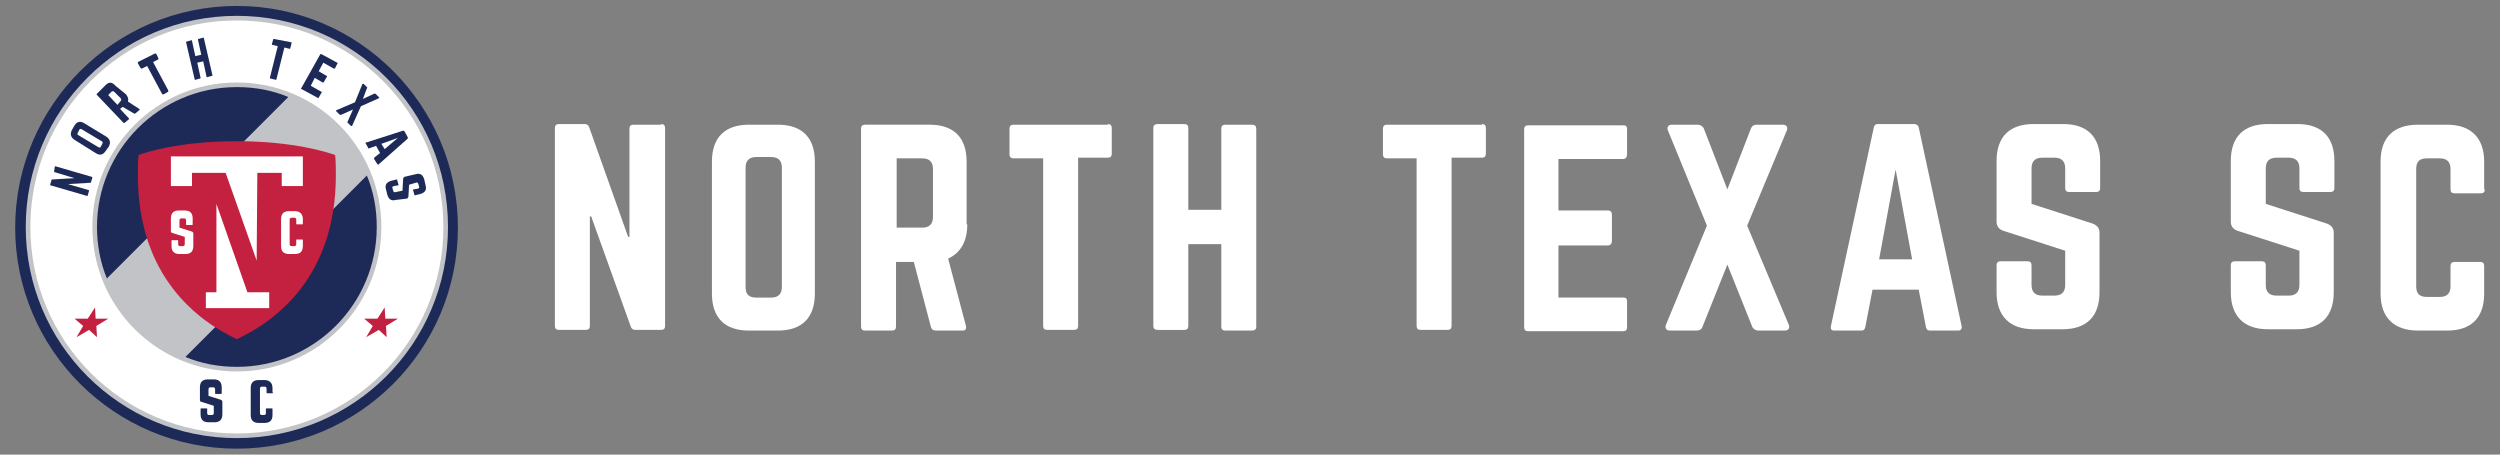 <?xml version="1.0" encoding="UTF-8"?> <svg xmlns="http://www.w3.org/2000/svg" xmlns:xlink="http://www.w3.org/1999/xlink" version="1.1" x="0px" y="0px" viewBox="0 0 378.9 68.9" style="enable-background:new 0 0 378.9 68.9;" xml:space="preserve"><rect x="0" y="0" width="378.9" height="68.9" fill="#808080" stroke="none"/> <style type="text/css"> .st0{fill:#FFFFFF;} .st1{fill:#C3203F;} .st2{fill:#1D2A57;} .st3{fill:#C1C3C6;} .st4{fill:#C4203F;} </style> <g id="background"> </g> <g id="Layer_1"> <g> <g> <circle class="st0" cx="35.9" cy="34.5" r="32.8"></circle> <g> <g> <polygon class="st1" points="58.4,48.3 58.3,46.6 57.2,48.3 55.2,48.3 56.5,49.4 55.5,51.1 57.4,50 58.6,51.1 58.5,49.4 60.3,48.3 "></polygon> <polygon class="st1" points="14.5,48.3 14.4,46.6 13.3,48.3 11.3,48.3 12.6,49.4 11.6,51.1 13.5,50 14.7,51.1 14.6,49.4 16.4,48.3 "></polygon> <g> <path class="st2" d="M8.3,25.3c0-0.1,0.1-0.1,0.1-0.1l5.5,1.6c0.1,0,0.1,0.1,0.1,0.1l-0.2,0.7c0,0.1-0.1,0.1-0.1,0.1l-3.4,0.2 l0,0l3.1,0.9c0.1,0,0.1,0.1,0.1,0.1l-0.2,0.7c0,0.1-0.1,0.1-0.1,0.1l-5.5-1.6c-0.1,0-0.1-0.1-0.1-0.1l0.2-0.7 c0-0.1,0.1-0.1,0.1-0.1l3.4-0.2l0,0l-3-0.9c-0.1,0-0.1-0.1-0.1-0.1L8.3,25.3z"></path> <path class="st2" d="M11.3,21.2c-0.6-0.4-0.7-0.9-0.4-1.5l0.4-0.7c0.4-0.6,0.9-0.7,1.5-0.3l3.3,2c0.6,0.4,0.7,0.9,0.4,1.5 L16,22.9c-0.4,0.6-0.9,0.7-1.5,0.3L11.3,21.2z M15.5,21.8c0.1-0.2,0.1-0.3-0.1-0.4l-3-1.8c-0.2-0.1-0.3-0.1-0.4,0.1l-0.2,0.4 c-0.1,0.2-0.1,0.3,0.1,0.4l3,1.8c0.2,0.1,0.3,0.1,0.4-0.1L15.5,21.8z"></path> <path class="st2" d="M19.1,14.3c0.3,0.4,0.4,0.7,0.3,1.1l1.7,1.1c0.1,0.1,0.1,0.1,0,0.2l-0.6,0.5c-0.1,0.1-0.1,0-0.2,0l-1.7-1 l-0.4,0.3l1.3,1.4c0.1,0.1,0.1,0.1,0,0.2l-0.6,0.5c-0.1,0.1-0.1,0-0.2,0l-4-4.2c-0.1-0.1-0.1-0.1,0-0.2l1.3-1.3 c0.5-0.5,1-0.5,1.5,0.1L19.1,14.3z M18.3,15.3c0.1-0.1,0.1-0.3,0-0.4l-1-1c-0.1-0.1-0.3-0.1-0.4,0l-0.5,0.5l1.4,1.5L18.3,15.3 z"></path> <path class="st2" d="M23.5,8.1c0.1,0,0.1,0,0.2,0.1L24,8.8c0,0.1,0,0.1,0,0.2l-0.8,0.4l2.3,4.3c0,0.1,0,0.1,0,0.2l-0.7,0.4 c-0.1,0-0.1,0-0.2,0l-2.3-4.3l-0.8,0.4c-0.1,0-0.1,0-0.2-0.1l-0.4-0.7c0-0.1,0-0.1,0-0.2L23.5,8.1z"></path> <path class="st2" d="M30,6c0-0.1,0-0.1,0.1-0.1l0.7-0.2c0.1,0,0.1,0,0.1,0.1l1.3,5.6c0,0.1,0,0.1-0.1,0.1l-0.7,0.2 c-0.1,0-0.1,0-0.1-0.1l-0.5-2.3l-0.9,0.2l0.5,2.3c0,0.1,0,0.1-0.1,0.1l-0.7,0.2c-0.1,0-0.1,0-0.1-0.1l-1.3-5.6 c0-0.1,0-0.1,0.1-0.1l0.7-0.2c0.1,0,0.1,0,0.1,0.1l0.5,2.3l0.9-0.2L30,6z"></path> <path class="st2" d="M44.1,6.4c0.1,0,0.1,0.1,0.1,0.1L44,7.3c0,0.1-0.1,0.1-0.1,0.1l-0.8-0.2L41.9,12c0,0.1-0.1,0.1-0.1,0.1 L41,11.9c-0.1,0-0.1-0.1-0.1-0.1L42.1,7l-0.8-0.2c-0.1,0-0.1-0.1-0.1-0.1l0.2-0.7c0-0.1,0.1-0.1,0.1-0.1L44.1,6.4z"></path> <path class="st2" d="M50.8,10.3c0,0.1-0.1,0.1-0.2,0.1L49,9.5l-0.7,1.3l1.2,0.7c0.1,0,0.1,0.1,0,0.2l-0.4,0.7 c0,0.1-0.1,0.1-0.2,0.1l-1.2-0.7L47.1,13l1.6,0.9c0.1,0,0.1,0.1,0,0.2l-0.4,0.7c0,0.1-0.1,0.1-0.2,0l-2.4-1.3 c-0.1,0-0.1-0.1,0-0.2l2.8-5c0-0.1,0.1-0.1,0.2-0.1l2.4,1.3c0.1,0,0.1,0.1,0,0.2L50.8,10.3z"></path> <path class="st2" d="M53.4,19c0,0.1-0.1,0.1-0.2,0.1l-0.5-0.5c-0.1-0.1-0.1-0.1,0-0.2l0.8-1.8l-1.8,0.8c-0.1,0-0.1,0-0.2,0 l-0.5-0.5c-0.1-0.1-0.1-0.2,0-0.2l2.8-1.2l1.1-2.7c0-0.1,0.1-0.1,0.2-0.1l0.5,0.5c0.1,0.1,0.1,0.1,0,0.2L55,15l1.7-0.8 c0.1,0,0.1,0,0.2,0l0.5,0.5c0.1,0.1,0.1,0.2,0,0.2l-2.7,1.2L53.4,19z"></path> <path class="st2" d="M56.7,24.1c0-0.1,0-0.1,0-0.2l0.9-0.7l-0.6-1.1l-1.1,0.4c-0.1,0-0.1,0-0.1-0.1l-0.4-0.7 c0-0.1,0-0.1,0.1-0.1l5.6-1.8c0.1,0,0.1,0,0.2,0.1l0.5,0.9c0,0.1,0,0.1,0,0.2l-4.4,3.9c-0.1,0.1-0.1,0-0.2,0L56.7,24.1z M60.3,20.9l-2.5,0.9l0.5,0.8L60.3,20.9z"></path> <path class="st2" d="M64.5,28.1c0.2,0.7-0.1,1.1-0.8,1.3l-0.8,0.2c-0.1,0-0.1,0-0.1-0.1l-0.2-0.7c0-0.1,0-0.1,0.1-0.1l0.6-0.1 c0.2,0,0.3-0.2,0.2-0.4l-0.1-0.3c0-0.2-0.2-0.3-0.4-0.2l-1,0.3l-0.1,1.8c0,0.1-0.1,0.2-0.2,0.3L60,30.3 c-0.7,0.2-1.1-0.1-1.3-0.8l-0.2-0.8c-0.2-0.7,0.1-1.1,0.8-1.3l0.8-0.2c0.1,0,0.1,0,0.1,0.1l0.2,0.7c0,0.1,0,0.1-0.1,0.1 l-0.6,0.1c-0.2,0-0.3,0.2-0.2,0.4l0.1,0.3c0,0.2,0.2,0.3,0.4,0.2l1-0.2l0.1-1.8c0-0.1,0.1-0.2,0.2-0.3l1.7-0.4 c0.7-0.2,1.1,0.1,1.3,0.8L64.5,28.1z"></path> </g> <path class="st3" d="M35.9,3.1c17.3,0,31.3,14,31.3,31.3s-14,31.3-31.3,31.3S4.6,51.7,4.6,34.4S18.6,3.1,35.9,3.1 M35.9,1.6 C17.8,1.6,3.1,16.3,3.1,34.4s14.7,32.8,32.8,32.8s32.8-14.7,32.8-32.8S54,1.6,35.9,1.6L35.9,1.6z"></path> <path class="st2" d="M35.9,2.4c17.7,0,32,14.3,32,32s-14.3,32-32,32s-32-14.3-32-32S18.2,2.4,35.9,2.4 M35.9,0.9 C17.4,0.9,2.3,16,2.3,34.5S17.4,68,35.9,68S69.4,53,69.4,34.5S54.4,0.9,35.9,0.9L35.9,0.9z"></path> <circle class="st2" cx="35.9" cy="34.4" r="21.6"></circle> <path class="st3" d="M35.9,12.5C23.8,12.5,14,22.3,14,34.4s9.8,21.9,21.9,21.9c12.1,0,21.9-9.8,21.9-21.9S48,12.5,35.9,12.5z M35.9,13.2c2.8,0,5.4,0.5,7.8,1.5L16.2,42.2c-1-2.4-1.5-5.1-1.5-7.8C14.7,22.7,24.2,13.2,35.9,13.2z M35.9,55.6 c-2.8,0-5.4-0.5-7.8-1.5l27.5-27.5c1,2.4,1.5,5,1.5,7.8C57.1,46.1,47.6,55.6,35.9,55.6z"></path> <g> <path class="st4" d="M35.9,51.4c-5.8-2.7-15-9.4-15-24.8c0-1,0-2,0.1-3.1c1-0.4,6.2-2.1,14.9-2.1c8.6,0,13.8,1.7,14.9,2.1 c0.1,1.1,0.1,2.1,0.1,3.1C50.9,42,41.7,48.7,35.9,51.4z"></path> <g> <g> <polygon class="st0" points="37.5,44.3 32.8,30.9 32.8,44.3 31.2,44.3 31.2,46.7 40.8,46.7 40.8,44.3 "></polygon> <polygon class="st0" points="25.9,23.7 25.9,28.2 29.1,28.2 29.1,26.2 34.2,26.2 38.9,39.5 39,26.2 42.7,26.2 42.7,28.2 45.9,28.2 45.9,23.7 "></polygon> </g> <path class="st0" d="M28,31.9c0.8,0,1.2,0.4,1.2,1.2v0.9c0,0.1,0,0.1-0.1,0.1h-0.8c-0.1,0-0.1,0-0.1-0.1v-0.6 c0-0.2-0.1-0.3-0.3-0.3h-0.4c-0.2,0-0.3,0.1-0.3,0.3v1.1l1.9,0.6c0.1,0.1,0.2,0.1,0.2,0.3v1.9c0,0.8-0.4,1.2-1.2,1.2h-0.9 c-0.8,0-1.2-0.4-1.2-1.2v-0.8c0-0.1,0-0.1,0.1-0.1h0.8c0.1,0,0.1,0,0.1,0.1V37c0,0.2,0.1,0.3,0.3,0.3h0.4 c0.2,0,0.3-0.1,0.3-0.3v-1.1l-1.9-0.6c-0.1,0-0.2-0.1-0.2-0.3v-1.9c0-0.8,0.4-1.2,1.2-1.2H28z"></path> <path class="st0" d="M45.9,33.9c0,0.1,0,0.1-0.1,0.1h-0.8c-0.1,0-0.1,0-0.1-0.1v-0.6c0-0.2-0.1-0.3-0.3-0.3h-0.4 c-0.2,0-0.3,0.1-0.3,0.3V37c0,0.2,0.1,0.3,0.3,0.3h0.4c0.2,0,0.3-0.1,0.3-0.3v-0.6c0-0.1,0-0.1,0.1-0.1h0.8 c0.1,0,0.1,0,0.1,0.1v0.9c0,0.8-0.4,1.2-1.2,1.2h-0.9c-0.8,0-1.2-0.4-1.2-1.2v-4.1c0-0.8,0.4-1.2,1.2-1.2h0.9 c0.7,0,1.2,0.4,1.2,1.2V33.9z"></path> </g> </g> <g> <path class="st2" d="M32.4,57.5c0.8,0,1.2,0.4,1.2,1.2v0.9c0,0.1,0,0.1-0.1,0.1h-0.8c-0.1,0-0.1,0-0.1-0.1v-0.6 c0-0.2-0.1-0.3-0.3-0.3h-0.4c-0.2,0-0.3,0.1-0.3,0.3V60l1.9,0.6c0.1,0.1,0.2,0.1,0.2,0.3v1.9c0,0.8-0.4,1.2-1.2,1.2h-0.9 c-0.8,0-1.2-0.4-1.2-1.2v-0.8c0-0.1,0-0.1,0.1-0.1h0.8c0.1,0,0.1,0,0.1,0.1v0.6c0,0.2,0.1,0.3,0.3,0.3h0.4 c0.2,0,0.3-0.1,0.3-0.3v-1.1l-1.9-0.6c-0.1,0-0.2-0.1-0.2-0.3v-1.9c0-0.8,0.4-1.2,1.2-1.2H32.4z"></path> <path class="st2" d="M41.4,59.5c0,0.1,0,0.1-0.1,0.1h-0.8c-0.1,0-0.1,0-0.1-0.1v-0.6c0-0.2-0.1-0.3-0.3-0.3h-0.4 c-0.2,0-0.3,0.1-0.3,0.3v3.7c0,0.2,0.1,0.3,0.3,0.3H40c0.2,0,0.3-0.1,0.3-0.3v-0.6c0-0.1,0-0.1,0.1-0.1h0.8 c0.1,0,0.1,0,0.1,0.1v0.9c0,0.8-0.4,1.2-1.2,1.2h-0.9c-0.8,0-1.2-0.4-1.2-1.2v-4.1c0-0.8,0.4-1.2,1.2-1.2h0.9 c0.7,0,1.2,0.4,1.2,1.2V59.5z"></path> </g> </g> </g> </g> <g> <path class="st0" d="M100.2,18.8c0.4,0,0.6,0.2,0.6,0.6v30c0,0.4-0.2,0.6-0.6,0.6h-3.9c-0.4,0-0.6-0.2-0.7-0.5l-6-16.7h-0.2v16.6 c0,0.4-0.2,0.6-0.6,0.6h-4.1c-0.4,0-0.6-0.2-0.6-0.6v-30c0-0.4,0.2-0.6,0.6-0.6h3.9c0.4,0,0.6,0.2,0.7,0.5l5.9,16.6h0.2V19.5 c0-0.4,0.2-0.6,0.6-0.6H100.2z"></path> <path class="st0" d="M107.9,24.5c0-3.7,2-5.6,5.6-5.6h4.4c3.7,0,5.6,2,5.6,5.6v20c0,3.7-2,5.6-5.6,5.6h-4.4c-3.7,0-5.6-2-5.6-5.6 V24.5z M116.9,45.1c1,0,1.6-0.5,1.6-1.6V25.4c0-1-0.5-1.6-1.6-1.6h-2.3c-1,0-1.6,0.5-1.6,1.6v18.1c0,1.1,0.5,1.6,1.6,1.6H116.9z"></path> <path class="st0" d="M146.6,34c0,2.6-1,4.3-2.9,5.2l2.7,10.2c0.1,0.5-0.1,0.7-0.5,0.7h-4.1c-0.4,0-0.6-0.2-0.7-0.5l-2.6-9.9h-2.7 v9.8c0,0.4-0.2,0.6-0.6,0.6h-4.1c-0.4,0-0.6-0.2-0.6-0.6v-30c0-0.4,0.2-0.6,0.6-0.6h9.8c3.7,0,5.6,2,5.6,5.6V34z M139.8,34.5 c1,0,1.6-0.5,1.6-1.6v-7.3c0-1-0.5-1.6-1.6-1.6h-3.9v10.5H139.8z"></path> <path class="st0" d="M167.9,18.8c0.4,0,0.6,0.2,0.6,0.6v3.9c0,0.4-0.2,0.6-0.6,0.6h-4.5v25.5c0,0.4-0.2,0.6-0.6,0.6h-4.1 c-0.4,0-0.6-0.2-0.6-0.6V24h-4.5c-0.4,0-0.6-0.2-0.6-0.6v-3.9c0-0.4,0.2-0.6,0.6-0.6H167.9z"></path> <path class="st0" d="M185.1,19.5c0-0.4,0.2-0.6,0.6-0.6h4c0.5,0,0.7,0.2,0.7,0.6v30c0,0.4-0.2,0.6-0.7,0.6h-4 c-0.4,0-0.6-0.2-0.6-0.6V37h-5v12.4c0,0.4-0.2,0.6-0.6,0.6h-4c-0.5,0-0.7-0.2-0.7-0.6v-30c0-0.4,0.2-0.6,0.7-0.6h4 c0.4,0,0.6,0.2,0.6,0.6v12.4h5V19.5z"></path> <path class="st0" d="M224.6,18.8c0.4,0,0.6,0.2,0.6,0.6v3.9c0,0.4-0.2,0.6-0.6,0.6H220v25.5c0,0.4-0.2,0.6-0.6,0.6h-4.1 c-0.4,0-0.6-0.2-0.6-0.6V24h-4.5c-0.4,0-0.6-0.2-0.6-0.6v-3.9c0-0.4,0.2-0.6,0.6-0.6H224.6z"></path> <path class="st0" d="M246.6,23.4c0,0.4-0.2,0.7-0.6,0.7h-9.8v7.8h7.5c0.4,0,0.6,0.2,0.6,0.7v3.9c0,0.4-0.2,0.7-0.6,0.7h-7.5v7.9 h9.8c0.5,0,0.6,0.2,0.6,0.6v3.9c0,0.4-0.2,0.6-0.6,0.6h-14.4c-0.4,0-0.6-0.2-0.6-0.6v-30c0-0.4,0.2-0.6,0.6-0.6H246 c0.5,0,0.6,0.2,0.6,0.6V23.4z"></path> <path class="st0" d="M271.1,49.2c0.2,0.5,0,0.9-0.6,0.9h-4c-0.4,0-0.7-0.2-0.9-0.5l-3.8-9.5l-3.8,9.5c-0.2,0.4-0.5,0.5-0.9,0.5 h-4c-0.6,0-0.8-0.4-0.6-0.9l6.2-15l-5.9-14.4c-0.2-0.5,0-0.9,0.6-0.9h3.9c0.4,0,0.7,0.2,0.9,0.5l3.6,9.3l3.6-9.3 c0.2-0.4,0.5-0.5,0.9-0.5h3.9c0.6,0,0.8,0.4,0.6,0.9l-6,14.4L271.1,49.2z"></path> <path class="st0" d="M292.5,50.1c-0.4,0-0.5-0.2-0.6-0.5l-1.1-5.7h-7l-1.1,5.7c-0.1,0.4-0.3,0.5-0.6,0.5H278 c-0.4,0-0.6-0.2-0.5-0.7l6.5-30.1c0.1-0.4,0.3-0.5,0.7-0.5h5.4c0.4,0,0.6,0.2,0.7,0.5l6.5,30.1c0.1,0.4-0.1,0.7-0.5,0.7H292.5z M287.3,25.7l-2.5,13.6h5L287.3,25.7z"></path> <path class="st0" d="M312.7,18.8c3.7,0,5.6,2,5.6,5.6v4.1c0,0.4-0.2,0.6-0.6,0.6h-4.1c-0.4,0-0.6-0.2-0.6-0.6v-3 c0-1-0.5-1.6-1.6-1.6h-1.9c-1,0-1.6,0.5-1.6,1.6v5.4l9.3,3c0.7,0.3,1,0.7,1,1.4v9c0,3.7-2,5.6-5.6,5.6h-4.4c-3.6,0-5.6-2-5.6-5.6 v-4.1c0-0.4,0.2-0.6,0.6-0.6h4.1c0.4,0,0.6,0.2,0.6,0.6v3c0,1.1,0.6,1.6,1.6,1.6h1.9c1,0,1.6-0.5,1.6-1.6v-5.2l-9.3-3 c-0.7-0.2-1.1-0.7-1.1-1.4v-9.2c0-3.7,2-5.6,5.6-5.6H312.7z"></path> <path class="st0" d="M348.2,18.8c3.7,0,5.6,2,5.6,5.6v4.1c0,0.4-0.2,0.6-0.6,0.6h-4.1c-0.4,0-0.6-0.2-0.6-0.6v-3 c0-1-0.5-1.6-1.6-1.6h-1.9c-1,0-1.6,0.5-1.6,1.6v5.4l9.3,3c0.7,0.3,1,0.7,1,1.4v9c0,3.7-2,5.6-5.6,5.6h-4.4c-3.6,0-5.6-2-5.6-5.6 v-4.1c0-0.4,0.2-0.6,0.6-0.6h4.1c0.4,0,0.6,0.2,0.6,0.6v3c0,1.1,0.6,1.6,1.6,1.6h1.9c1,0,1.6-0.5,1.6-1.6v-5.2l-9.3-3 c-0.7-0.2-1.1-0.7-1.1-1.4v-9.2c0-3.7,2-5.6,5.6-5.6H348.2z"></path> <path class="st0" d="M376.6,28.7c0,0.4-0.2,0.6-0.6,0.6H372c-0.4,0-0.6-0.2-0.6-0.6v-3.1c0-1-0.5-1.6-1.6-1.6h-2 c-1.1,0-1.6,0.5-1.6,1.6v17.8c0,1.1,0.5,1.6,1.6,1.6h2c1,0,1.6-0.5,1.6-1.6v-3.1c0-0.4,0.2-0.6,0.6-0.6h3.9 c0.4,0,0.6,0.2,0.6,0.6v4.2c0,3.7-2,5.6-5.6,5.6h-4.4c-3.7,0-5.7-2-5.7-5.6v-20c0-3.7,2-5.6,5.7-5.6h4.4c3.6,0,5.6,2,5.6,5.6 V28.7z"></path> </g> </g> </g> </svg> 